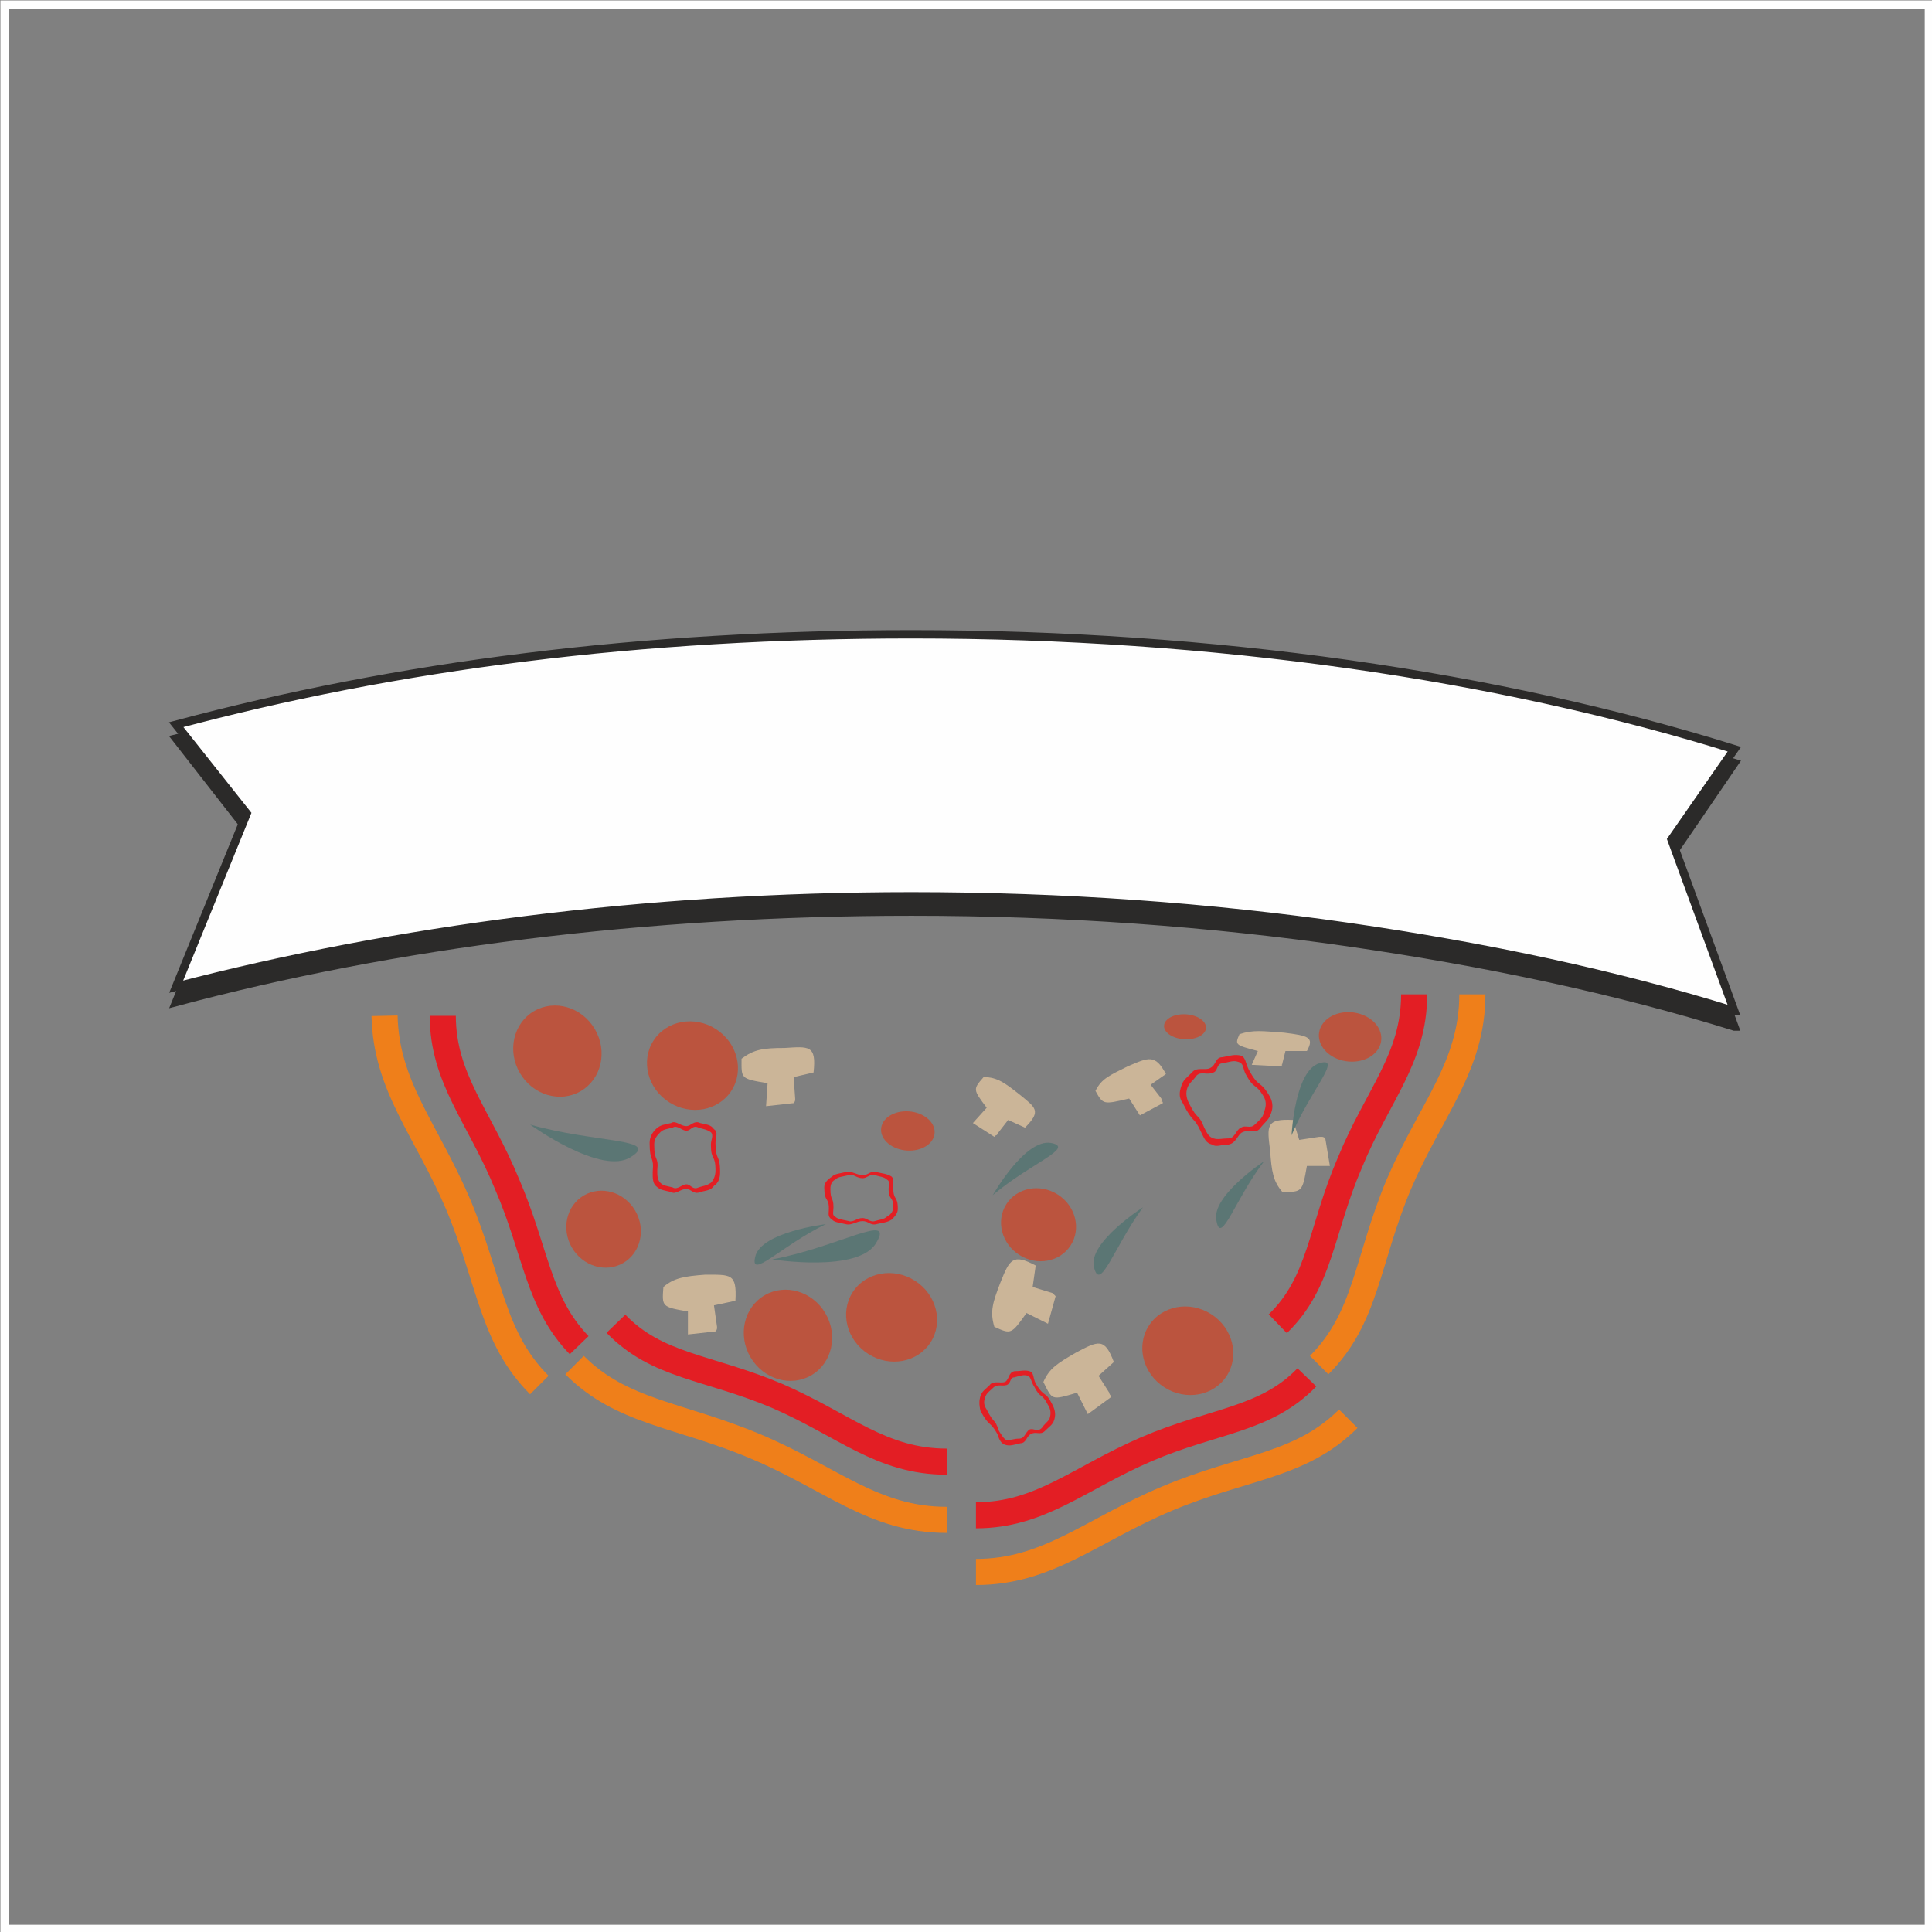 <?xml version="1.0" encoding="UTF-8"?>
<!DOCTYPE svg PUBLIC "-//W3C//DTD SVG 1.1//EN" "http://www.w3.org/Graphics/SVG/1.1/DTD/svg11.dtd">
<!-- Creator: CorelDRAW X7 -->
<svg xmlns="http://www.w3.org/2000/svg" xml:space="preserve" width="1.824in" height="1.824in" version="1.1" style="shape-rendering:geometricPrecision; text-rendering:geometricPrecision; image-rendering:optimizeQuality; fill-rule:evenodd; clip-rule:evenodd"
viewBox="0 0 1261 1261"
 xmlns:xlink="http://www.w3.org/1999/xlink">
 <rect x="0" y="0" width="1261" height="1261" fill="#808080" stroke="none"/>
 <defs>
  <style type="text/css">
   <![CDATA[
    .str7 {stroke:#FEFEFE;stroke-width:5.444}
    .str6 {stroke:#2B2A29;stroke-width:5.444}
    .str2 {stroke:#EF7F1A;stroke-width:17.036}
    .str1 {stroke:#EF7F1A;stroke-width:17.036}
    .str0 {stroke:#EF7F1A;stroke-width:17.036}
    .str5 {stroke:#E31E24;stroke-width:17.039}
    .str4 {stroke:#E31E24;stroke-width:17.039}
    .str3 {stroke:#E31E24;stroke-width:17.039}
    .fil0 {fill:none}
    .fil6 {fill:#FEFEFE}
    .fil5 {fill:#2B2A29}
    .fil2 {fill:#BB543E}
    .fil4 {fill:#E31E24}
    .fil3 {fill:#5B7674}
    .fil1 {fill:#CBB598}
   ]]>
  </style>
 </defs>
 <g id="Layer_x0020_1">
  <path class="fil0 str0" d="M352 904c-31,-31 -32,-68 -53,-118 -21,-49 -47,-77 -48,-123"/>
  <path class="fil0 str1" d="M618 992c-48,0 -75,-27 -125,-48 -50,-21 -87,-22 -118,-53"/>
  <path class="fil0 str2" d="M880 926c-31,31 -68,31 -118,52 -50,21 -78,48 -125,48"/>
  <path class="fil0 str1" d="M961 649c0,47 -27,75 -48,124 -21,50 -21,87 -52,118"/>
  <path class="fil0 str3" d="M378 878c-27,-28 -28,-61 -47,-105 -18,-44 -42,-69 -42,-110"/>
  <path class="fil0 str4" d="M618 954c-43,0 -67,-24 -111,-43 -45,-19 -78,-19 -105,-47"/>
  <path class="fil0 str5" d="M853 899c-27,28 -61,28 -105,47 -44,19 -69,43 -111,43"/>
  <path class="fil0 str4" d="M923 649c0,42 -24,66 -42,110 -19,44 -19,78 -47,105"/>
  <path class="fil1" d="M433 840c-1,13 -1,13 16,16l0 15 18 -2c1,-1 1,-2 1,-2 0,1 0,-1 0,-1l-2 -14 14 -3c1,-18 -3,-17 -20,-17 -13,1 -20,2 -27,8z"/>
  <path class="fil1" d="M649 866c11,5 11,5 21,-9l14 7 5 -18c0,0 -1,-1 -1,-1 0,0 -1,-1 -1,-1l-13 -4 2 -14c-15,-8 -17,-4 -23,11 -5,13 -7,19 -4,29z"/>
  <ellipse class="fil2" transform="matrix(0.688 -0.403 0.403 0.688 393.955 802.28)" rx="30" ry="32"/>
  <ellipse class="fil2" transform="matrix(0.815 -0.478 0.478 0.815 514.294 871.537)" rx="30" ry="32"/>
  <ellipse class="fil2" transform="matrix(0.494 -0.206 0.29 0.352 592.547 738.163)" rx="30" ry="32"/>
  <path class="fil3" d="M648 780c0,0 21,-37 38,-34 16,3 -13,13 -38,34z"/>
  <path class="fil3" d="M539 799c0,0 -42,5 -46,21 -4,16 17,-7 46,-21z"/>
  <path class="fil1" d="M484 691c0,13 -1,13 17,16l-1 15 18 -2c1,-1 1,-2 1,-2 0,1 0,-1 0,-1l-1 -14 13 -3c2,-18 -3,-17 -19,-16 -14,0 -20,1 -28,7z"/>
  <path class="fil3" d="M346 734c0,0 47,34 66,21 19,-12 -24,-9 -66,-21z"/>
  <path class="fil4" d="M563 767c4,0 5,-3 9,-2 4,1 7,1 10,3 2,2 0,4 1,7 0,9 3,5 3,14 0,3 -2,5 -4,7 -3,2 -6,2 -10,3 -4,1 -5,-2 -9,-2 -4,0 -7,3 -11,2 -4,-1 -7,-1 -9,-3 -3,-2 -2,-4 -2,-7 0,-8 -3,-4 -3,-14 0,-3 2,-5 5,-7 2,-2 5,-2 9,-3 4,-1 7,2 11,2zm0 2c3,0 5,-3 8,-2 3,1 6,1 8,3 2,1 1,3 1,6 0,8 3,4 3,12 0,3 -2,5 -4,6 -2,2 -5,2 -8,3 -3,1 -5,-2 -8,-2 -4,0 -6,3 -9,2 -4,-1 -7,-1 -9,-3 -2,-1 -1,-3 -1,-6 0,-7 -2,-4 -2,-12 0,-3 1,-5 3,-6 2,-2 5,-2 9,-3 3,-1 5,2 9,2z"/>
  <path class="fil4" d="M448 735c3,0 5,-4 9,-2 4,1 7,1 9,4 3,2 1,5 1,9 0,12 3,7 3,19 0,4 -1,7 -4,9 -2,3 -5,3 -9,4 -4,2 -6,-2 -9,-2 -4,0 -7,4 -10,2 -4,-1 -7,-1 -10,-4 -2,-2 -2,-5 -2,-9 1,-11 -2,-6 -2,-19 0,-4 2,-7 4,-9 3,-3 6,-3 10,-4 3,-2 6,2 10,2zm0 3c3,0 4,-4 8,-2 3,1 5,1 8,3 2,2 0,5 0,8 0,11 3,6 3,17 0,3 -1,6 -3,8 -3,2 -5,2 -8,3 -4,2 -5,-2 -8,-2 -3,0 -6,4 -9,2 -4,-1 -6,-1 -8,-3 -2,-2 -2,-5 -2,-8 1,-10 -2,-5 -2,-17 0,-4 2,-6 4,-8 2,-2 4,-2 8,-3 3,-2 6,2 9,2z"/>
  <ellipse class="fil2" transform="matrix(0.815 -0.478 0.478 0.815 363.809 686.052)" rx="30" ry="32"/>
  <path class="fil1" d="M642 703c-7,8 -7,8 2,20l-9 10 14 9c0,0 1,-1 1,-1 0,0 1,0 1,-1l7 -9 11 5c11,-11 7,-13 -4,-22 -9,-7 -14,-11 -23,-11z"/>
  <path class="fil1" d="M681 902c6,12 5,12 22,7l7 14 15 -11c0,0 0,-2 0,-1 0,0 -1,-1 -1,-2l-7 -11 10 -9c-6,-16 -10,-14 -25,-6 -12,7 -17,10 -21,19z"/>
  <path class="fil1" d="M837 778c13,0 13,0 16,-17l15 0 -3 -18c-1,-1 -2,-1 -2,-1 0,0 -1,0 -2,0l-13 2 -4 -13c-18,-1 -17,4 -15,20 1,14 2,20 8,27z"/>
  <ellipse class="fil2" transform="matrix(0.509 -0.796 0.796 0.509 581.94 859.82)" rx="30" ry="32"/>
  <ellipse class="fil2" transform="matrix(0.509 -0.796 0.796 0.509 775.268 881.635)" rx="30" ry="32"/>
  <ellipse class="fil2" transform="matrix(0.509 -0.796 0.796 0.509 451.971 695.525)" rx="30" ry="32"/>
  <path class="fil3" d="M843 741c0,0 2,-42 18,-47 16,-5 -6,18 -18,47z"/>
  <path class="fil3" d="M746 788c0,0 -36,23 -32,39 4,17 13,-13 32,-39z"/>
  <path class="fil1" d="M715 712c5,9 5,9 22,5l7 11 15 -8c0,-1 -1,-2 -1,-1 1,0 0,-1 0,-2l-7 -9 10 -7c-7,-13 -11,-11 -25,-5 -12,6 -17,8 -21,16z"/>
  <path class="fil3" d="M504 822c0,0 57,9 68,-11 12,-20 -25,3 -68,11z"/>
  <path class="fil4" d="M790 697c4,-2 3,-7 8,-7 5,-1 8,-2 12,-1 3,1 3,5 5,9 7,13 7,6 14,18 2,4 2,8 0,12 -1,3 -4,5 -7,9 -3,3 -7,0 -11,2 -3,1 -4,7 -9,8 -5,0 -8,2 -11,0 -4,-1 -5,-4 -7,-8 -5,-11 -5,-5 -12,-19 -3,-4 -2,-8 -1,-11 1,-4 4,-6 7,-9 3,-4 9,-1 12,-3zm2 3c3,-1 2,-6 6,-6 5,-1 7,-2 10,-1 4,1 3,4 5,8 6,11 6,5 12,15 2,4 1,7 0,10 -1,4 -3,5 -6,8 -3,3 -6,0 -9,2 -3,1 -4,7 -8,7 -4,0 -7,1 -10,0 -3,-1 -4,-3 -6,-7 -4,-10 -4,-4 -10,-16 -2,-4 -2,-7 -1,-10 1,-3 4,-5 6,-8 3,-3 7,0 11,-2z"/>
  <path class="fil4" d="M656 902c3,-2 2,-6 6,-7 4,0 7,-1 10,0 3,1 2,4 4,8 6,10 6,4 11,14 2,4 2,7 1,10 -1,3 -3,4 -6,7 -3,3 -6,0 -9,2 -3,1 -3,6 -7,6 -4,1 -7,2 -10,1 -3,-1 -4,-4 -5,-7 -5,-9 -5,-4 -11,-15 -1,-4 -1,-7 0,-10 1,-3 3,-4 6,-7 2,-3 7,-1 10,-2zm1 2c3,-1 2,-5 5,-5 4,-1 6,-2 9,-1 2,1 2,4 4,7 4,8 5,4 9,12 2,3 2,6 1,9 -1,2 -3,3 -5,6 -3,3 -5,0 -8,1 -3,2 -3,6 -7,6 -3,0 -5,1 -8,1 -2,-1 -3,-3 -5,-6 -3,-9 -3,-4 -8,-14 -2,-3 -2,-5 -1,-8 1,-3 3,-4 5,-6 3,-3 6,-1 9,-2z"/>
  <ellipse class="fil2" transform="matrix(0.42 -0.656 0.656 0.42 677.847 799.373)" rx="30" ry="32"/>
  <path class="fil1" d="M809 675c-3,7 -3,7 12,11l-4 9 19 1c0,0 1,-1 1,-1 -1,0 0,0 0,-1l2 -8 14 0c5,-9 1,-10 -15,-12 -14,-1 -20,-2 -29,1z"/>
  <path class="fil3" d="M825 758c0,0 -35,23 -31,39 3,16 12,-14 31,-39z"/>
  <ellipse class="fil2" transform="matrix(0.235 -0.225 0.367 0.144 773.467 670.167)" rx="30" ry="32"/>
  <ellipse class="fil2" transform="matrix(0.35 -0.445 0.546 0.285 881.209 676.766)" rx="30" ry="32"/>
  <path class="fil5 str6" d="M1132 670l-41 -112 41 -60c-154,-47 -339,-75 -537,-75 -87,0 -172,6 -252,16 -81,10 -157,25 -228,43l46 59 -46 113c142,-38 306,-59 480,-59 99,0 195,7 285,20 90,13 175,31 252,55z"/>
  <path class="fil6 str6" d="M1132 660l-41 -112 41 -59c-154,-48 -339,-75 -537,-75 -87,0 -172,5 -252,15 -81,10 -157,25 -228,44l46 58 -46 113c142,-37 306,-59 480,-59 99,0 195,7 285,20 90,13 175,31 252,55z"/>
  <rect class="fil0 str7" x="3" y="3" width="1256" height="1256"/>
 </g>
</svg>
